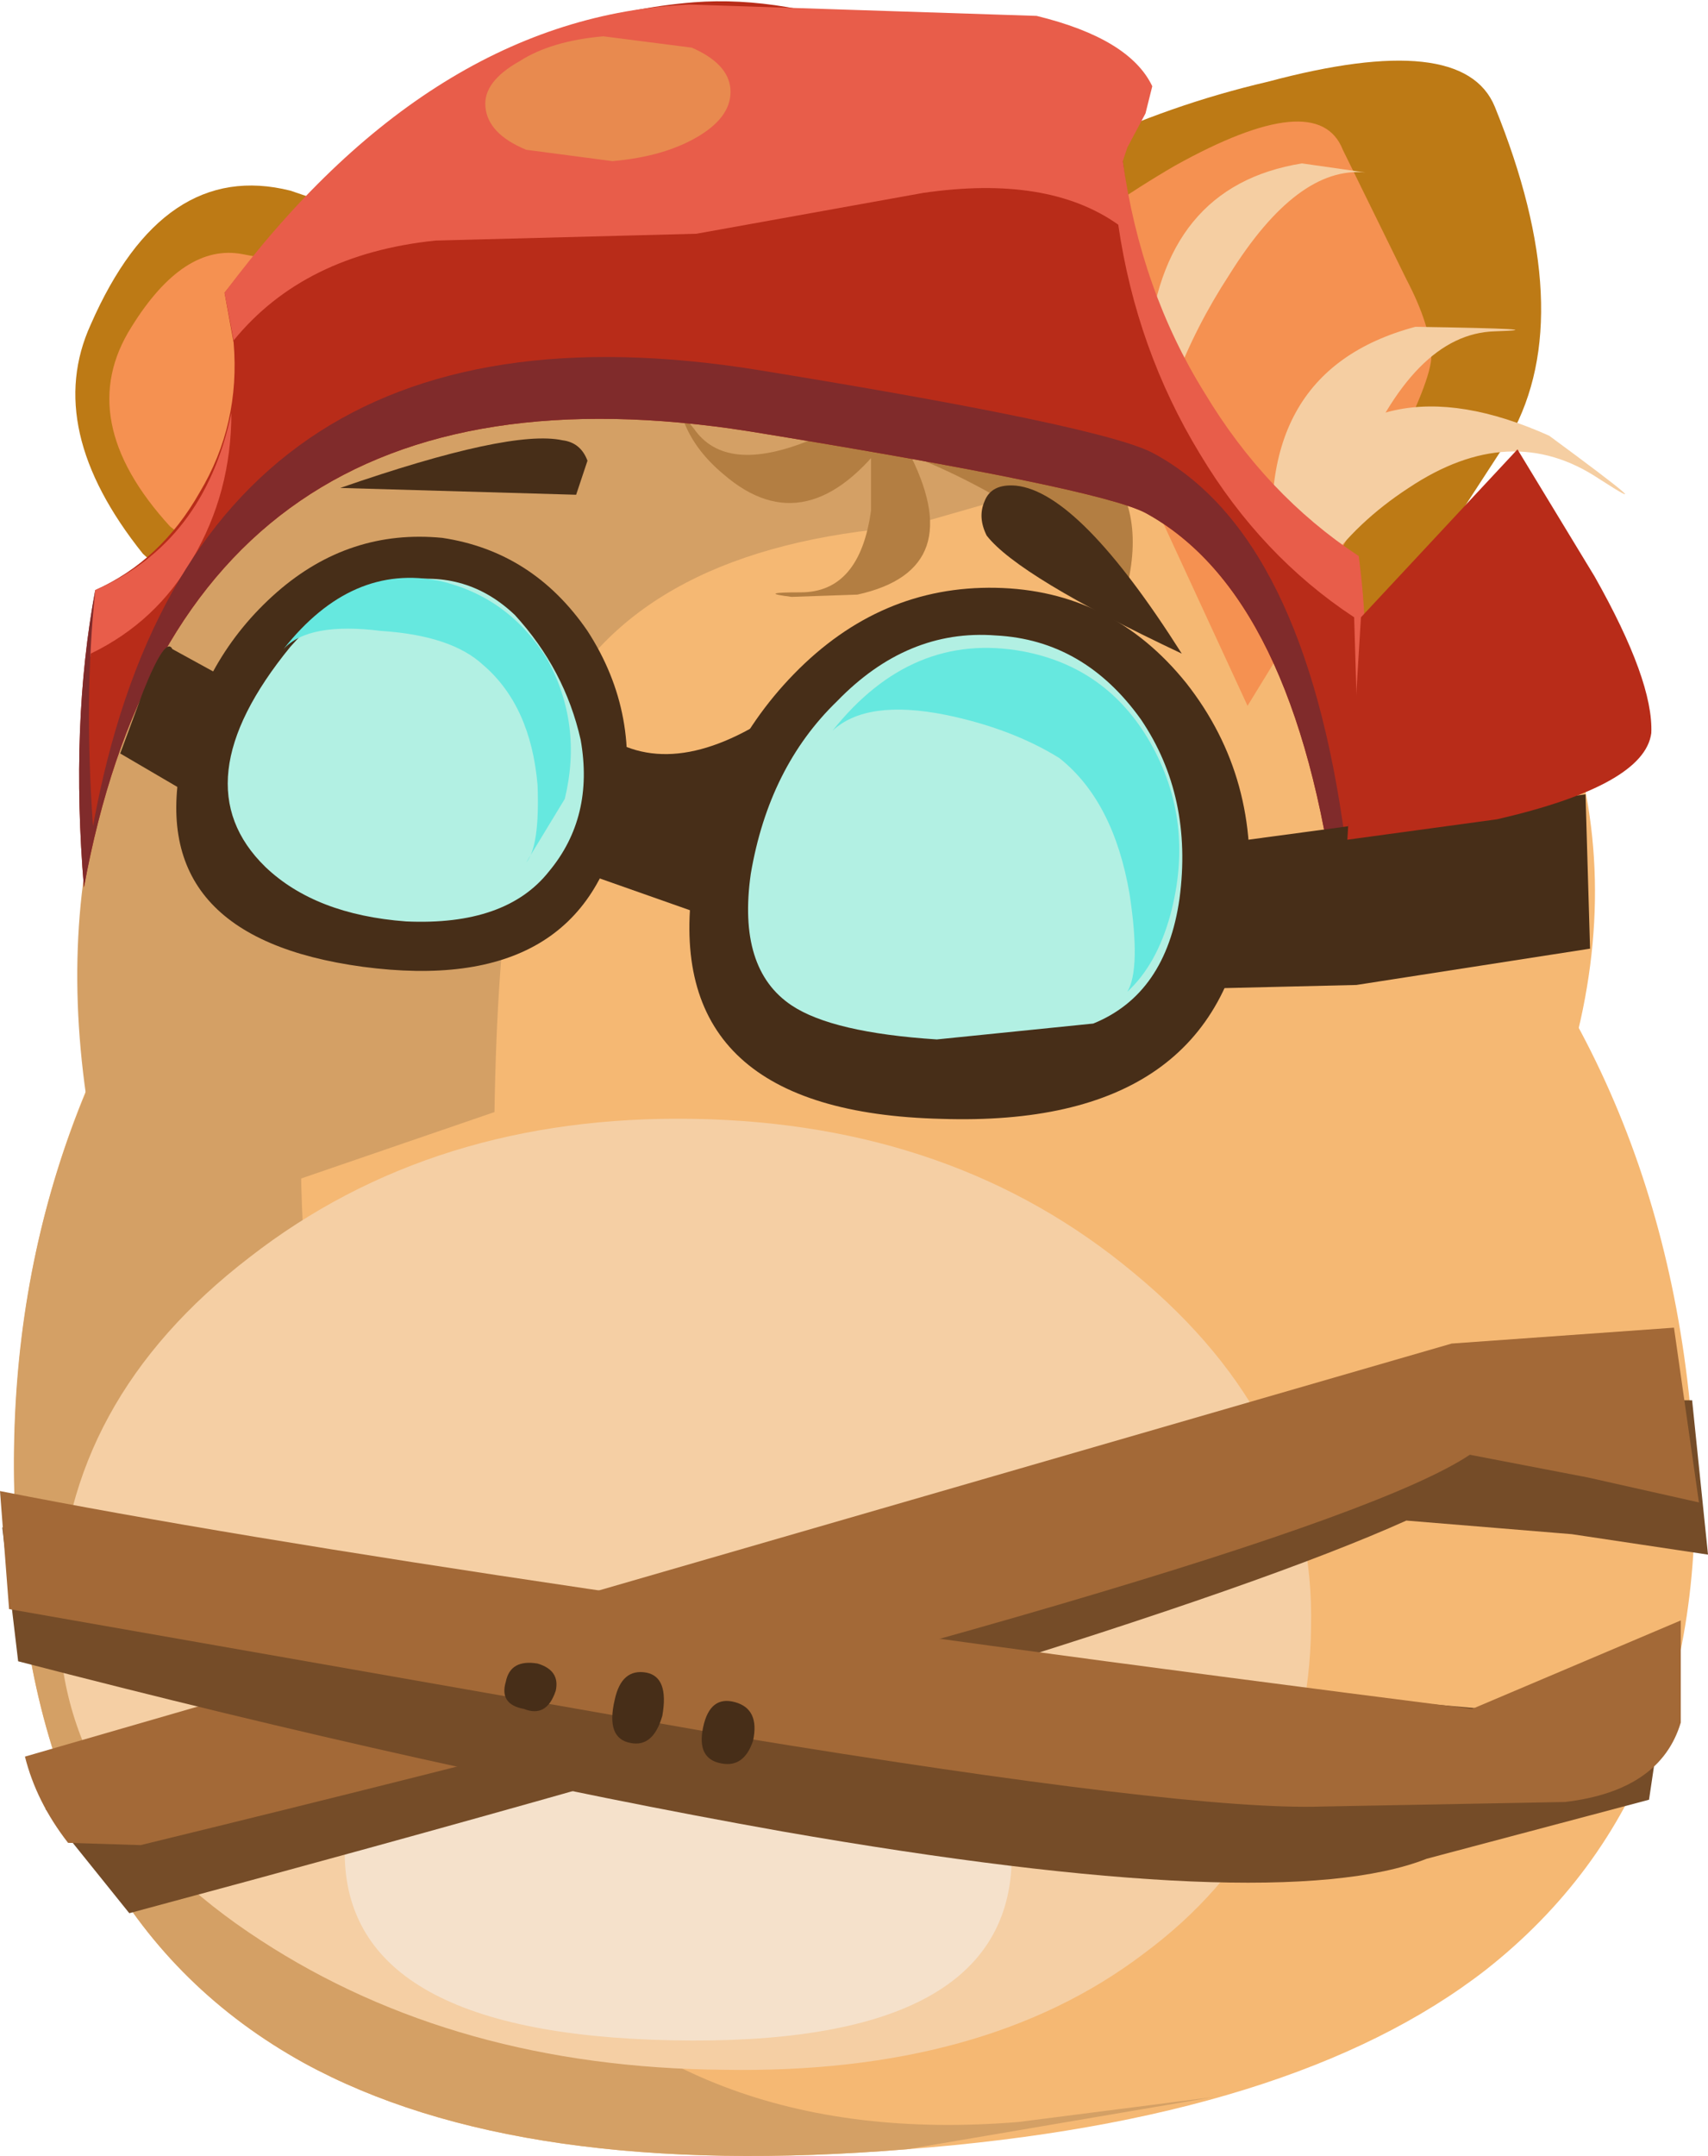 <?xml version="1.0" encoding="UTF-8" standalone="no"?>
<svg xmlns:xlink="http://www.w3.org/1999/xlink" height="47.5px" width="37.65px" xmlns="http://www.w3.org/2000/svg">
  <g transform="matrix(1.0, 0.0, 0.0, 1.0, -13.95, 0.3)">
    <path d="M17.1 11.9 L19.5 14.1 26.65 5.45 23.15 4.85 20.35 3.9 Q17.55 3.2 15.95 6.85 14.9 9.15 17.1 11.9" fill="#bd7a15" fill-rule="evenodd" stroke="none"/>
    <path d="M17.7 11.3 L20.15 13.2 26.95 6.75 19.3 5.3 Q18.0 5.05 16.85 6.9 15.55 8.95 17.7 11.3" fill="#f59151" fill-rule="evenodd" stroke="none"/>
    <path d="M25.05 9.25 L23.3 7.15 Q21.75 4.75 22.6 3.5 23.35 2.45 22.65 3.15 22.1 3.7 21.75 4.6 20.65 7.7 24.1 9.5 L25.05 9.25" fill="#f5cea2" fill-rule="evenodd" stroke="none"/>
    <path d="M24.1 8.95 L22.75 9.0 Q21.4 8.85 21.15 8.15 20.9 8.2 21.3 8.85 22.15 10.25 23.9 9.4 L24.1 8.95" fill="#f5cea2" fill-rule="evenodd" stroke="none"/>
    <path d="M22.25 10.85 L20.95 10.9 Q19.5 10.8 19.3 10.05 19.05 10.1 19.45 10.75 20.35 12.2 22.0 11.35 L22.25 10.85" fill="#f5cea2" fill-rule="evenodd" stroke="none"/>
    <path d="M19.1 10.55 Q14.15 17.05 16.55 25.15 L48.3 23.9 Q51.05 15.95 44.45 9.45 38.35 3.4 30.9 4.0 23.6 4.55 19.1 10.55" fill="#f5b873" fill-rule="evenodd" stroke="none"/>
    <path d="M18.55 19.05 Q13.65 25.5 14.35 34.1 14.95 42.0 20.65 45.15 25.4 47.75 33.95 47.05 42.45 46.4 46.7 43.1 51.85 39.05 51.25 31.15 50.55 22.55 44.6 17.0 38.75 11.35 31.15 11.95 23.45 12.6 18.55 19.05" fill="#f5b873" fill-rule="evenodd" stroke="none"/>
    <path d="M18.2 19.55 Q13.65 25.9 14.35 34.1 14.95 42.0 20.65 45.15 25.4 47.75 33.95 47.05 L40.7 45.9 36.4 46.45 Q29.05 47.05 25.05 42.1 21.45 37.55 20.75 28.55 20.1 20.95 21.9 17.6 23.8 14.0 29.9 12.1 22.7 13.25 18.2 19.55" fill="#d4a065" fill-rule="evenodd" stroke="none"/>
    <path d="M30.95 5.9 Q23.0 6.55 18.7 12.15 14.0 18.25 16.55 27.05 L24.85 24.2 Q24.95 17.75 26.15 15.4 28.05 11.75 33.95 11.3 L38.65 9.95 Q41.45 9.15 43.4 10.35 40.65 8.05 37.3 6.85 34.0 5.65 30.95 5.9" fill="#d4a065" fill-rule="evenodd" stroke="none"/>
    <path d="M33.25 9.45 Q34.75 9.95 36.1 10.75 38.75 12.45 37.9 14.15 L38.8 12.6 Q39.65 8.95 34.45 8.7 L33.25 9.45" fill="#b37e42" fill-rule="evenodd" stroke="none"/>
    <path d="M33.15 9.15 L33.15 10.95 Q32.9 12.75 31.6 12.75 30.6 12.75 31.4 12.85 L32.85 12.8 Q35.35 12.25 33.95 9.6 L33.15 9.15" fill="#b37e42" fill-rule="evenodd" stroke="none"/>
    <path d="M33.45 8.5 L31.8 9.4 Q29.95 10.15 29.25 9.15 28.7 8.45 29.05 9.05 29.3 9.65 29.9 10.15 31.75 11.75 33.55 9.3 L33.45 8.5" fill="#b37e42" fill-rule="evenodd" stroke="none"/>
    <path d="M24.95 14.4 Q25.85 14.6 27.35 15.95 28.95 16.95 31.35 15.2 31.7 14.9 30.9 17.45 L30.0 20.05 25.6 18.5 24.95 14.4" fill="#472e18" fill-rule="evenodd" stroke="none"/>
    <path d="M40.1 14.75 Q41.75 16.85 41.45 19.65 40.8 24.55 34.7 24.35 28.6 24.2 29.2 19.3 29.6 16.45 31.45 14.55 33.35 12.6 35.9 12.65 38.45 12.7 40.1 14.75" fill="#472e18" fill-rule="evenodd" stroke="none"/>
    <path d="M39.95 19.5 Q39.65 21.6 38.05 22.25 L34.6 22.6 Q32.3 22.45 31.4 21.85 30.2 21.05 30.5 18.95 30.9 16.6 32.4 15.15 33.95 13.55 35.9 13.7 37.85 13.8 39.1 15.55 40.25 17.25 39.95 19.5" fill="#b2f0e3" fill-rule="evenodd" stroke="none"/>
    <path d="M27.65 17.65 Q26.85 21.65 21.95 21.0 17.15 20.35 17.95 16.45 18.4 14.2 20.05 12.75 21.65 11.35 23.7 11.55 25.7 11.85 26.9 13.6 28.1 15.45 27.65 17.65" fill="#472e18" fill-rule="evenodd" stroke="none"/>
    <path d="M26.05 18.9 Q25.1 20.1 22.9 20.0 20.9 19.85 19.8 18.8 17.9 16.95 20.35 13.95 21.45 12.7 22.8 12.5 24.25 12.25 25.3 13.25 26.4 14.45 26.75 16.0 27.05 17.7 26.05 18.9" fill="#b2f0e3" fill-rule="evenodd" stroke="none"/>
    <path d="M19.7 42.45 Q24.0 45.25 29.9 45.3 35.65 45.4 39.15 42.75 42.8 40.05 42.85 35.55 42.95 31.05 38.95 27.75 35.0 24.45 29.25 24.35 23.5 24.25 19.45 27.4 15.35 30.55 15.25 35.1 15.15 39.5 19.7 42.45" fill="#f5cfa4" fill-rule="evenodd" stroke="none"/>
    <path d="M21.55 40.4 Q21.45 44.5 28.75 44.65 36.1 44.8 36.25 40.75 36.25 38.35 34.15 36.6 32.05 34.85 29.0 34.8 25.95 34.7 23.75 36.4 21.6 38.0 21.55 40.4" fill="#f5e1cb" fill-rule="evenodd" stroke="none"/>
    <path d="M14.95 39.55 L16.8 41.85 Q38.95 35.9 44.95 33.2 L48.6 33.5 51.6 33.95 51.25 30.55 45.25 30.55 Q23.3 37.85 14.95 39.55" fill="#754c28" fill-rule="evenodd" stroke="none"/>
    <path d="M14.5 38.4 Q14.75 39.4 15.45 40.3 L17.05 40.35 Q42.9 34.05 46.35 31.75 L48.95 32.25 51.4 32.8 50.85 28.95 45.95 29.3 14.5 38.4" fill="#a36937" fill-rule="evenodd" stroke="none"/>
    <path d="M43.35 15.3 L47.25 9.3 Q48.75 6.6 46.9 2.05 46.2 0.35 41.9 1.5 39.75 2.0 37.75 2.95 L43.35 15.3" fill="#bd7a15" fill-rule="evenodd" stroke="none"/>
    <path d="M41.45 15.25 Q45.4 8.85 45.5 7.6 45.5 6.9 44.95 5.85 L43.55 3.0 Q43.0 1.6 39.85 3.35 38.3 4.25 36.9 5.4 L41.45 15.25" fill="#f59151" fill-rule="evenodd" stroke="none"/>
    <path d="M39.85 8.1 Q40.3 6.9 41.05 5.75 42.55 3.35 44.05 3.5 L42.65 3.3 Q39.55 3.8 39.25 7.45 L39.85 8.1" fill="#f5cea2" fill-rule="evenodd" stroke="none"/>
    <path d="M43.15 12.2 Q43.85 11.2 45.0 10.45 47.25 8.95 49.2 10.25 50.75 11.25 48.1 9.3 44.2 7.55 42.3 10.55 L43.15 12.2" fill="#f5cea2" fill-rule="evenodd" stroke="none"/>
    <path d="M43.0 13.2 Q43.25 11.65 43.85 10.1 45.1 7.05 46.9 7.0 48.35 6.95 45.15 6.9 41.4 7.9 42.1 12.45 L43.0 13.2" fill="#f5cea2" fill-rule="evenodd" stroke="none"/>
    <path d="M16.05 12.7 Q15.5 15.65 15.8 19.25 18.0 7.25 30.45 9.2 38.15 10.45 39.2 11.0 42.5 12.8 43.4 19.6 44.3 15.5 43.85 11.95 41.85 10.6 40.45 8.35 39.05 6.1 38.7 3.25 33.15 -0.55 29.25 -0.25 23.55 0.2 18.9 6.15 L19.1 7.25 Q19.25 9.05 18.35 10.55 17.5 12.05 16.05 12.7" fill="#b82c19" fill-rule="evenodd" stroke="none"/>
    <path d="M43.8 13.3 Q41.75 11.95 40.4 9.7 39.0 7.4 38.6 4.65 37.05 3.55 34.3 3.95 L29.3 4.85 23.55 5.0 Q20.65 5.3 19.1 7.2 L18.9 6.15 Q23.45 0.05 29.15 -0.2 L36.8 0.05 Q38.85 0.55 39.35 1.6 L39.2 2.2 38.8 2.95 38.7 3.25 Q39.1 6.1 40.5 8.35 41.85 10.6 43.9 11.95 44.2 14.15 43.9 16.65 L43.8 13.3 M16.05 12.7 Q18.45 11.65 19.05 8.8 19.05 10.55 18.2 12.0 17.4 13.4 15.95 14.1 L15.75 15.55 16.05 12.7" fill="#e85d4a" fill-rule="evenodd" stroke="none"/>
    <path d="M24.65 2.05 Q24.7 2.65 25.55 3.0 L27.45 3.25 Q28.6 3.15 29.35 2.7 30.1 2.25 30.05 1.65 30.0 1.1 29.2 0.75 L27.25 0.5 Q26.1 0.6 25.4 1.05 24.6 1.5 24.65 2.05" fill="#e88a4f" fill-rule="evenodd" stroke="none"/>
    <path d="M16.05 12.7 Q15.5 15.65 15.8 19.25 18.0 7.25 30.45 9.2 38.15 10.45 39.2 11.0 42.5 12.8 43.4 19.6 L43.85 17.0 43.6 18.2 Q42.7 11.5 39.4 9.7 38.35 9.1 30.65 7.85 18.2 5.85 16.0 17.9 15.8 15.1 16.05 12.7" fill="#802b2b" fill-rule="evenodd" stroke="none"/>
    <path d="M14.0 33.35 L14.35 36.3 Q23.6 38.7 31.2 40.05 42.1 41.95 45.4 40.65 L50.3 39.35 50.85 35.65 47.25 37.4 Q24.3 35.4 14.0 33.35" fill="#754c28" fill-rule="evenodd" stroke="none"/>
    <path d="M13.95 32.55 L14.15 35.15 30.1 37.95 Q40.15 39.6 43.1 39.5 L48.45 39.4 Q50.55 39.15 51.0 37.65 L51.0 35.4 46.4 37.35 Q23.6 34.45 13.95 32.55" fill="#a36937" fill-rule="evenodd" stroke="none"/>
    <path d="M25.1 36.75 Q24.95 37.25 25.5 37.35 26.0 37.55 26.2 36.95 26.3 36.5 25.8 36.35 25.2 36.25 25.1 36.75" fill="#472e18" fill-rule="evenodd" stroke="none"/>
    <path d="M27.5 37.15 Q27.3 38.0 27.85 38.1 28.35 38.2 28.55 37.5 28.7 36.65 28.2 36.55 27.65 36.45 27.5 37.15" fill="#472e18" fill-rule="evenodd" stroke="none"/>
    <path d="M29.45 37.75 Q29.3 38.45 29.85 38.55 30.35 38.65 30.55 38.05 30.7 37.35 30.15 37.2 29.6 37.05 29.45 37.75" fill="#472e18" fill-rule="evenodd" stroke="none"/>
    <path d="M48.9 17.2 L40.35 18.35 Q39.95 18.15 40.1 19.45 40.25 21.0 39.65 21.5 L43.85 21.4 49.0 20.6 48.9 17.2" fill="#472e18" fill-rule="evenodd" stroke="none"/>
    <path d="M16.6 16.3 L18.65 17.5 19.3 14.85 17.75 14.0 Q17.6 13.7 17.1 14.95 L16.6 16.3" fill="#472e18" fill-rule="evenodd" stroke="none"/>
    <path d="M37.3 16.4 Q36.25 15.75 34.8 15.45 33.05 15.1 32.3 15.8 34.05 13.6 36.5 14.05 38.35 14.4 39.3 16.05 40.3 17.8 39.75 19.85 39.45 20.95 38.8 21.55 39.1 21.05 38.85 19.4 38.5 17.35 37.3 16.4" fill="#66e8df" fill-rule="evenodd" stroke="none"/>
    <path d="M24.6 14.35 Q23.9 13.7 22.35 13.6 20.75 13.4 20.2 14.0 21.7 12.1 23.65 12.5 25.15 12.85 26.0 14.2 26.8 15.65 26.4 17.3 L25.55 18.7 Q25.85 18.35 25.8 17.0 25.65 15.25 24.6 14.35" fill="#66e8df" fill-rule="evenodd" stroke="none"/>
    <path d="M40.0 14.1 Q37.75 10.55 36.35 10.4 35.8 10.35 35.65 10.75 35.5 11.1 35.7 11.5 36.4 12.4 40.0 14.1" fill="#472e18" fill-rule="evenodd" stroke="none"/>
    <path d="M21.45 10.45 L26.65 10.6 26.9 9.85 Q26.75 9.45 26.35 9.4 25.2 9.15 21.45 10.45" fill="#472e18" fill-rule="evenodd" stroke="none"/>
    <path d="M43.95 13.3 L43.65 18.2 46.95 17.75 Q50.2 17.0 50.35 15.85 50.4 14.7 49.1 12.4 L47.4 9.6 43.95 13.3" fill="#b82c19" fill-rule="evenodd" stroke="none"/>
  </g>
</svg>
